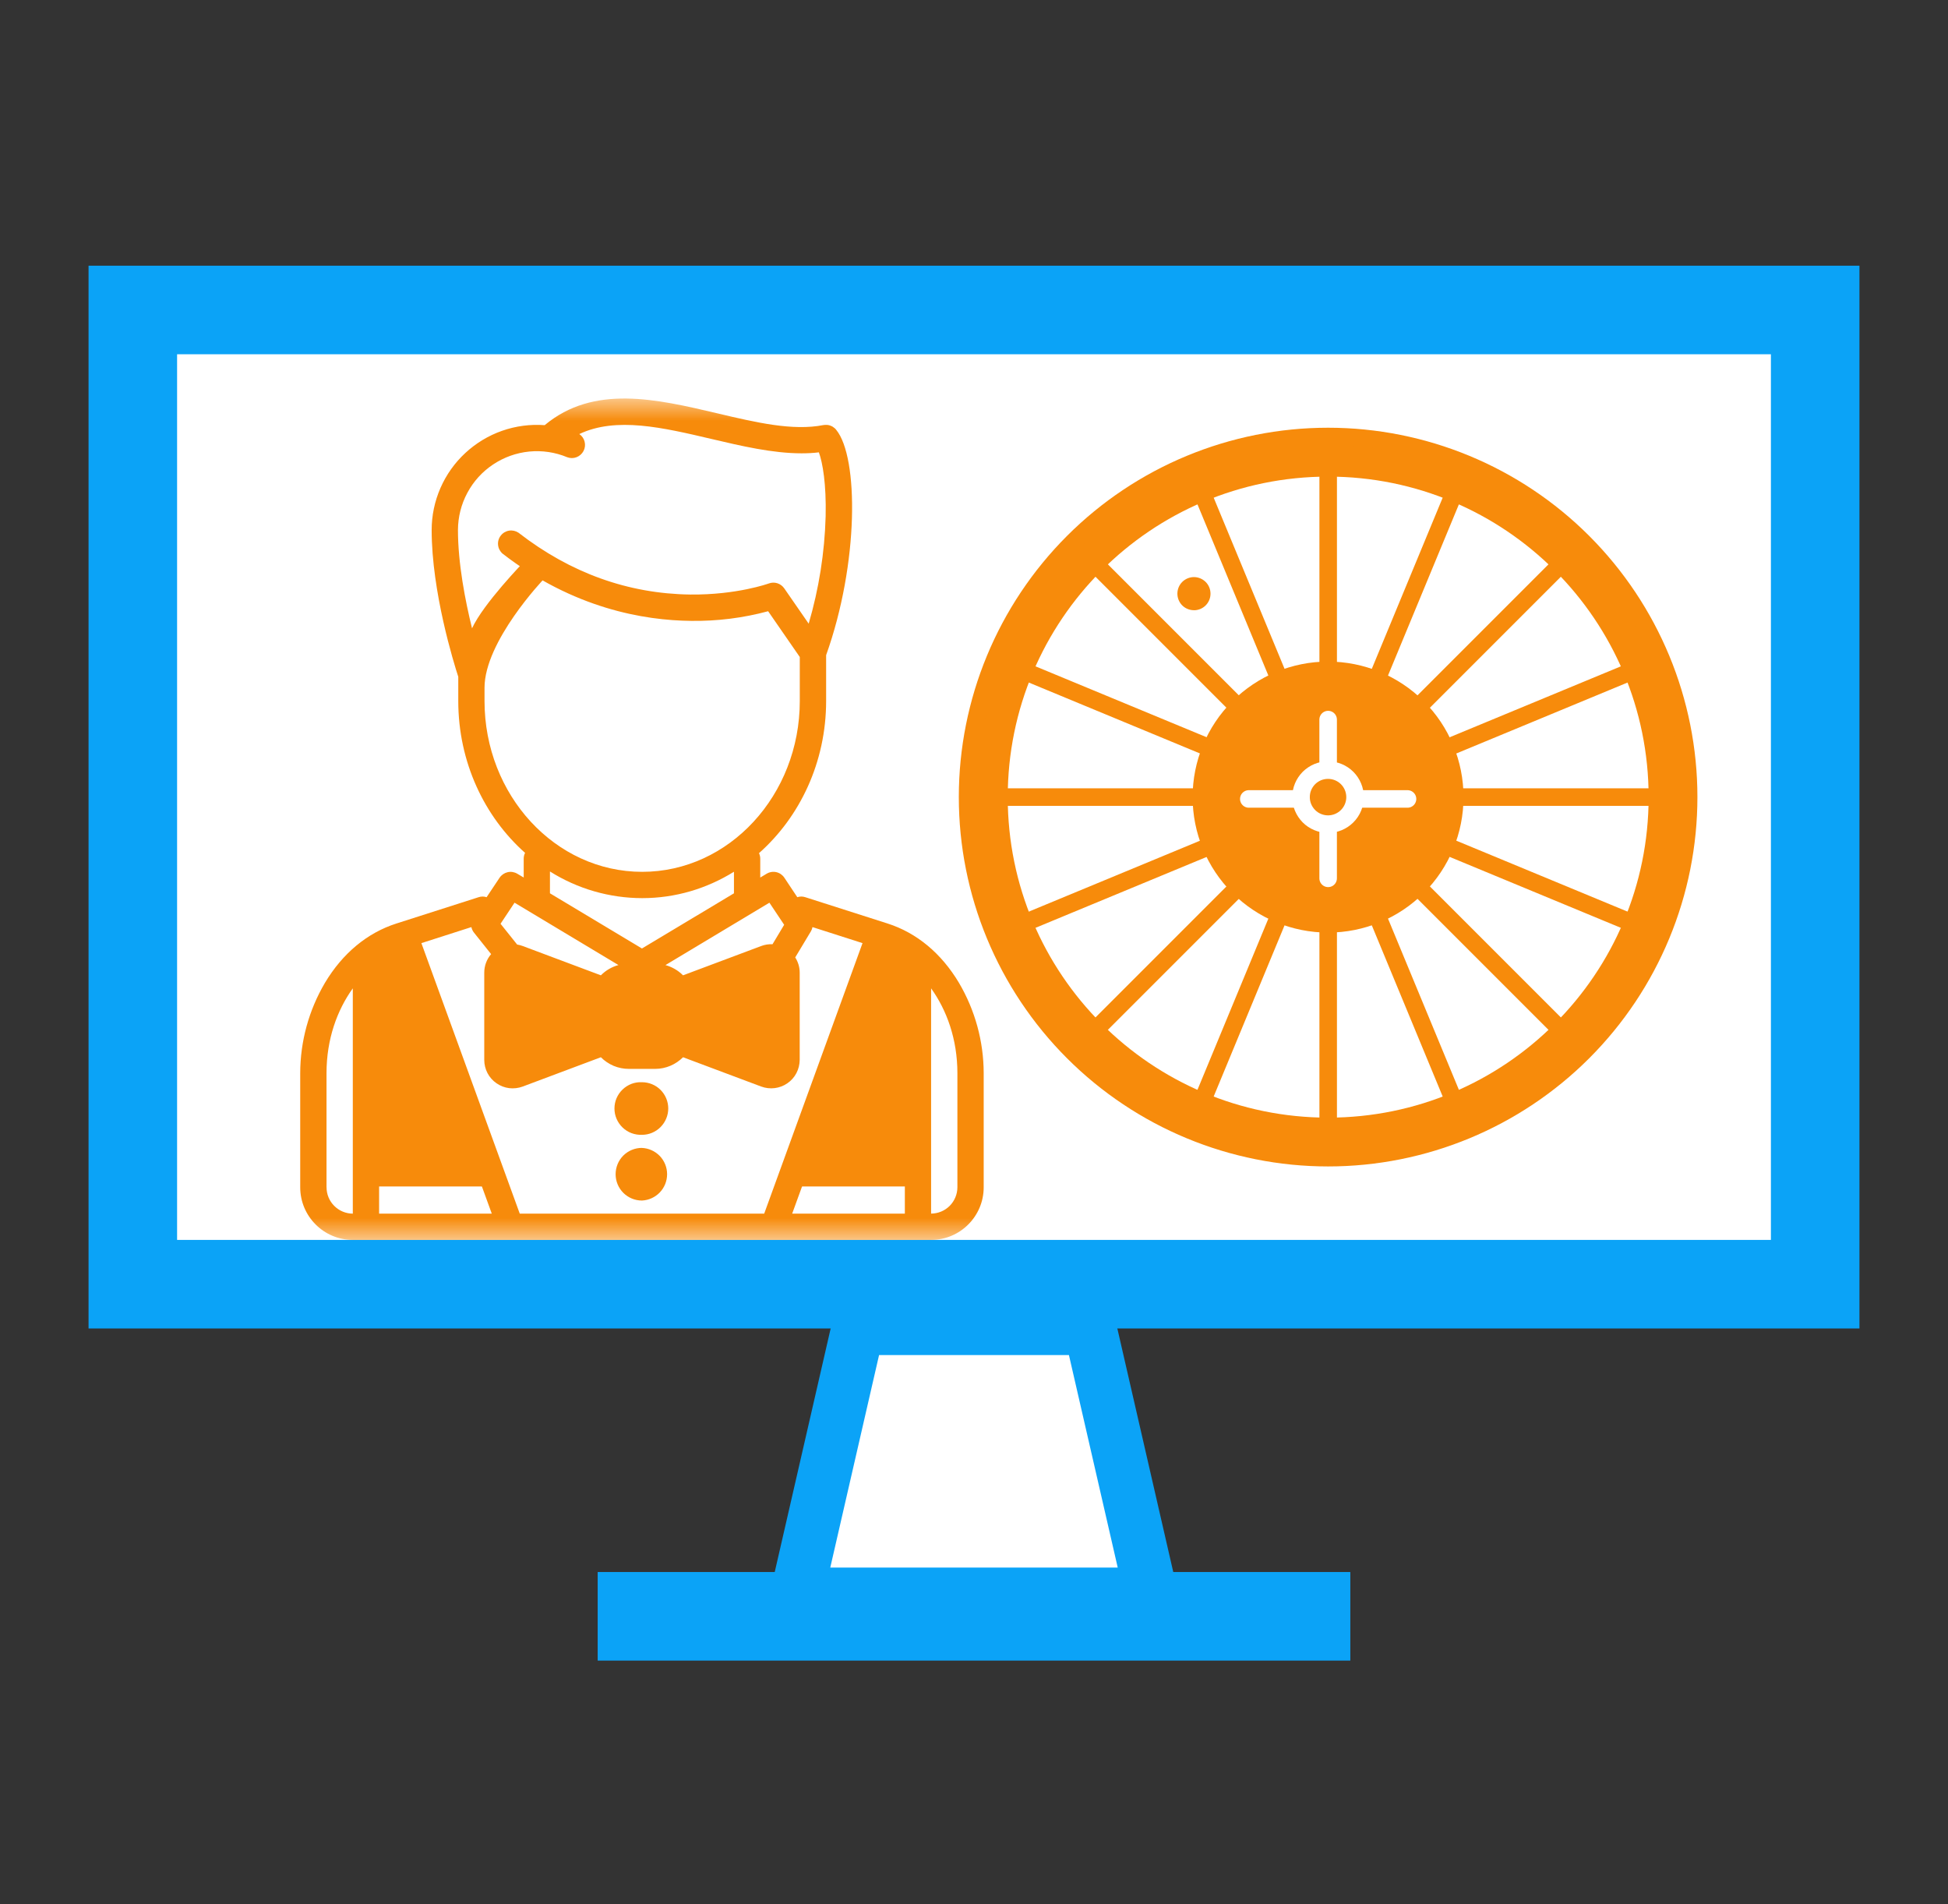 <svg width="44" height="43" viewBox="0 0 44 43" fill="none" xmlns="http://www.w3.org/2000/svg">
<rect x="0" y="0" width="44" height="43" fill="#333333" stroke="none"/>
<path d="M18 36L19.378 30H24.622L26 36H18Z" fill="white" stroke="#0BA3F7" stroke-width="1.2"/>
<path d="M2 6H42V30H2V6Z" fill="#0BA3F7"/>
<path d="M14 36H30V37H14V36Z" fill="white" stroke="#0BA3F7"/>
<path d="M4 8H40V28H4V8Z" fill="white"/>
<mask id="mask0_797_13355" style="mask-type:luminance" maskUnits="userSpaceOnUse" x="21" y="9" width="18" height="18">
<path d="M39 9H21V27H39V9Z" fill="white"/>
</mask>
<g mask="url(#mask0_797_13355)">
<path d="M29.997 24.095C33.364 24.095 36.092 21.366 36.092 18C36.092 14.634 33.364 11.905 29.997 11.905C26.631 11.905 23.902 14.634 23.902 18C23.902 21.366 26.631 24.095 29.997 24.095Z" fill="white"/>
<path d="M29.998 26.143C27.839 26.143 25.768 25.285 24.241 23.758C22.713 22.231 21.855 20.16 21.855 18C21.855 15.841 22.713 13.77 24.241 12.242C25.768 10.715 27.839 9.857 29.998 9.857C32.158 9.857 34.229 10.715 35.756 12.242C37.283 13.77 38.142 15.841 38.142 18C38.142 20.16 37.283 22.231 35.756 23.758C34.229 25.285 32.158 26.143 29.998 26.143Z" fill="#F78B0B" stroke="#F78B0B" stroke-width="0.396" stroke-miterlimit="10"/>
<path d="M30 25.239C33.997 25.239 37.238 21.998 37.238 18.001C37.238 14.003 33.997 10.763 30 10.763C26.002 10.763 22.762 14.003 22.762 18.001C22.762 21.998 26.002 25.239 30 25.239Z" fill="white"/>
<path d="M30 25.5C28.011 25.5 26.103 24.71 24.697 23.303M30 25.5C31.989 25.5 33.897 24.71 35.303 23.303M30 25.5V10.5M24.697 23.303C23.29 21.897 22.5 19.989 22.5 18M24.697 23.303L35.303 12.697M22.5 18C22.5 16.011 23.29 14.103 24.697 12.697M22.5 18H37.5M24.697 12.697C26.103 11.29 28.011 10.5 30 10.5M24.697 12.697L35.303 23.303M30 10.5C31.989 10.5 33.897 11.29 35.303 12.697M35.303 12.697C36.71 14.103 37.5 16.011 37.5 18M37.5 18C37.5 19.989 36.71 21.897 35.303 23.303M32.868 11.076L27.132 24.924M36.924 20.868L23.076 15.132M23.076 20.868L36.924 15.132M27.132 11.076L32.868 24.924" stroke="#F78B0B" stroke-width="0.396" stroke-miterlimit="10"/>
<path d="M29.997 21.06C29.186 21.06 28.408 20.738 27.834 20.164C27.26 19.59 26.938 18.812 26.938 18C26.938 17.189 27.26 16.41 27.834 15.837C28.408 15.263 29.186 14.94 29.997 14.94C30.809 14.94 31.587 15.263 32.161 15.837C32.735 16.41 33.057 17.189 33.057 18C33.057 18.812 32.735 19.59 32.161 20.164C31.587 20.738 30.809 21.06 29.997 21.06Z" fill="#F78B0B"/>
<path d="M29.999 16.25V19.835M31.792 18.042H28.207" stroke="white" stroke-width="0.396" stroke-miterlimit="10" stroke-linecap="round"/>
<path d="M29.997 18.611C29.917 18.611 29.837 18.595 29.763 18.564C29.689 18.534 29.622 18.489 29.565 18.432C29.509 18.375 29.464 18.308 29.433 18.234C29.402 18.16 29.387 18.081 29.387 18.001C29.387 17.921 29.402 17.841 29.433 17.767C29.464 17.693 29.509 17.626 29.565 17.569C29.622 17.513 29.689 17.468 29.763 17.437C29.837 17.406 29.917 17.391 29.997 17.391C30.159 17.391 30.314 17.455 30.428 17.569C30.543 17.684 30.607 17.839 30.607 18.001C30.607 18.162 30.543 18.318 30.428 18.432C30.314 18.546 30.159 18.611 29.997 18.611Z" fill="#F78B0B" stroke="white" stroke-width="0.396" stroke-miterlimit="10"/>
<path d="M26.968 13.78C26.869 13.78 26.773 13.741 26.703 13.671C26.633 13.601 26.594 13.505 26.594 13.406C26.594 13.307 26.633 13.212 26.703 13.142C26.773 13.072 26.869 13.032 26.968 13.032C27.067 13.032 27.162 13.072 27.233 13.142C27.303 13.212 27.342 13.307 27.342 13.407C27.342 13.506 27.303 13.601 27.233 13.671C27.162 13.742 27.067 13.781 26.968 13.781V13.78Z" fill="#F78B0B"/>
</g>
<mask id="mask1_797_13355" style="mask-type:luminance" maskUnits="userSpaceOnUse" x="5" y="9" width="19" height="19">
<path d="M5 9H24V28H5V9Z" fill="white"/>
</mask>
<g mask="url(#mask1_797_13355)">
<path d="M17.687 24.438V21.542L15.619 22.507V23.472L17.687 24.438ZM15.261 22.262H13.739V23.617H15.261V22.262ZM20.779 21.622V26.793H17.678L19.779 21.209L20.779 21.622ZM7.992 21.622V26.793H11.094L8.992 21.209L7.992 21.622ZM11.451 24.438V21.542L13.52 22.507V23.472L11.452 24.437L11.451 24.438Z" fill="#F78B0B"/>
<path d="M21.66 22.194C21.263 21.528 20.705 21.065 20.048 20.855L18.19 20.261C18.131 20.241 18.068 20.241 18.009 20.261L17.716 19.82C17.674 19.757 17.609 19.712 17.534 19.695C17.46 19.679 17.382 19.691 17.316 19.731L17.172 19.817V19.392C17.172 19.346 17.161 19.303 17.144 19.266C18.068 18.448 18.66 17.21 18.66 15.829V14.795C19.403 12.716 19.395 10.325 18.888 9.707L18.884 9.702L18.882 9.699C18.877 9.693 18.871 9.687 18.865 9.681L18.854 9.67L18.843 9.662C18.838 9.658 18.833 9.654 18.828 9.651L18.82 9.644C18.815 9.64 18.809 9.637 18.804 9.634L18.796 9.629C18.79 9.627 18.785 9.624 18.779 9.622L18.77 9.617L18.755 9.612L18.743 9.607C18.734 9.604 18.724 9.602 18.714 9.6L18.702 9.598L18.685 9.596H18.672L18.657 9.595H18.64L18.628 9.596C18.619 9.597 18.61 9.598 18.602 9.599H18.599C17.906 9.735 17.079 9.541 16.207 9.335C14.832 9.011 13.41 8.677 12.303 9.601C11.978 9.577 11.65 9.62 11.342 9.728C11.033 9.836 10.751 10.007 10.511 10.229C10.271 10.451 10.08 10.72 9.949 11.019C9.818 11.319 9.75 11.642 9.75 11.969C9.75 13.368 10.253 14.982 10.351 15.283V15.829C10.351 17.207 10.939 18.442 11.86 19.26C11.839 19.301 11.829 19.346 11.829 19.391V19.816L11.684 19.731C11.619 19.692 11.541 19.679 11.467 19.696C11.393 19.713 11.328 19.757 11.285 19.82L10.991 20.261C10.933 20.241 10.869 20.241 10.81 20.261L8.954 20.855C8.296 21.065 7.738 21.528 7.34 22.194C6.975 22.813 6.782 23.518 6.781 24.236V26.812C6.781 27.467 7.314 28 7.969 28H21.031C21.686 28 22.219 27.467 22.219 26.812V24.236C22.218 23.518 22.025 22.813 21.66 22.194ZM11.74 27.407L9.518 21.298L10.647 20.936C10.657 20.98 10.676 21.024 10.706 21.061L11.093 21.546C10.993 21.662 10.938 21.811 10.938 21.965V23.935C10.938 24.039 10.963 24.141 11.011 24.233C11.059 24.325 11.129 24.404 11.215 24.463C11.3 24.522 11.398 24.56 11.501 24.573C11.604 24.585 11.709 24.573 11.806 24.537L13.572 23.875C13.655 23.958 13.753 24.024 13.861 24.07C13.97 24.115 14.086 24.138 14.204 24.138H14.797C15.043 24.138 15.266 24.037 15.428 23.875L17.194 24.537C17.292 24.573 17.396 24.585 17.499 24.572C17.602 24.559 17.7 24.522 17.785 24.463C17.871 24.404 17.941 24.325 17.989 24.233C18.037 24.141 18.062 24.039 18.063 23.935V21.965C18.063 21.843 18.028 21.724 17.962 21.621L18.318 21.028C18.334 21 18.346 20.968 18.352 20.936L19.482 21.298L17.261 27.407H11.74ZM8.559 21.718C8.688 21.625 8.821 21.548 8.956 21.488L11.108 27.407H8.563V21.766C8.563 21.75 8.562 21.733 8.559 21.718ZM13.313 22.653V22.657H12.719C12.679 22.654 12.638 22.66 12.6 22.674C12.562 22.688 12.527 22.709 12.497 22.737C12.468 22.765 12.444 22.798 12.428 22.835C12.412 22.873 12.404 22.913 12.404 22.953C12.404 22.994 12.412 23.034 12.428 23.071C12.444 23.109 12.468 23.142 12.497 23.17C12.527 23.198 12.562 23.219 12.6 23.233C12.638 23.247 12.679 23.253 12.719 23.25H13.313V23.338L11.598 23.981C11.591 23.984 11.583 23.985 11.575 23.984C11.567 23.983 11.56 23.98 11.554 23.976C11.547 23.971 11.541 23.965 11.537 23.958C11.533 23.951 11.531 23.943 11.531 23.935V21.965C11.531 21.948 11.539 21.935 11.554 21.925C11.56 21.92 11.567 21.917 11.575 21.916C11.583 21.915 11.591 21.916 11.598 21.919L13.313 22.562V22.653ZM14.204 22.356H14.797C14.961 22.356 15.094 22.49 15.094 22.653V23.247C15.094 23.41 14.96 23.544 14.797 23.544H14.204C14.125 23.544 14.049 23.513 13.993 23.457C13.938 23.401 13.906 23.326 13.906 23.247V22.653C13.906 22.489 14.04 22.356 14.204 22.356ZM17.402 21.919C17.41 21.916 17.418 21.915 17.425 21.916C17.433 21.917 17.441 21.92 17.447 21.925C17.462 21.935 17.469 21.947 17.469 21.965V23.935C17.469 23.943 17.467 23.951 17.463 23.958C17.459 23.965 17.454 23.971 17.447 23.976C17.441 23.98 17.433 23.983 17.425 23.984C17.418 23.985 17.41 23.984 17.402 23.981L15.688 23.338V23.25H16.281C16.322 23.253 16.362 23.247 16.401 23.233C16.439 23.219 16.474 23.198 16.503 23.17C16.533 23.142 16.556 23.109 16.572 23.071C16.588 23.034 16.597 22.994 16.597 22.953C16.597 22.913 16.588 22.873 16.572 22.835C16.556 22.798 16.533 22.765 16.503 22.737C16.474 22.709 16.439 22.688 16.401 22.674C16.362 22.66 16.322 22.654 16.281 22.657H15.688V22.562L17.402 21.919ZM20.044 21.488C20.178 21.548 20.313 21.625 20.441 21.719C20.439 21.735 20.438 21.75 20.438 21.766V27.407H17.893L20.044 21.488ZM17.379 20.385L17.712 20.884L17.449 21.323C17.363 21.319 17.276 21.332 17.194 21.363L15.428 22.025C15.318 21.915 15.181 21.835 15.031 21.794L17.379 20.385ZM10.944 15.829V15.532C10.944 14.481 12.271 13.09 12.278 13.082C12.325 13.024 12.349 12.95 12.344 12.875C12.339 12.8 12.306 12.73 12.251 12.678C12.197 12.627 12.124 12.598 12.049 12.597C11.974 12.597 11.902 12.624 11.846 12.675C11.824 12.698 10.919 13.63 10.662 14.189C10.508 13.564 10.344 12.722 10.344 11.97C10.345 11.677 10.417 11.388 10.556 11.13C10.694 10.871 10.894 10.651 11.138 10.489C11.382 10.326 11.662 10.226 11.954 10.197C12.246 10.169 12.54 10.212 12.811 10.325C12.879 10.351 12.954 10.351 13.022 10.325C13.09 10.299 13.146 10.249 13.18 10.185C13.214 10.12 13.223 10.046 13.205 9.975C13.188 9.904 13.145 9.843 13.085 9.802C13.917 9.407 14.969 9.654 16.071 9.913C16.752 10.073 17.45 10.237 18.105 10.237C18.237 10.237 18.368 10.231 18.496 10.215C18.581 10.446 18.666 10.93 18.649 11.66C18.626 12.481 18.497 13.296 18.266 14.084L17.713 13.285C17.675 13.231 17.621 13.191 17.558 13.171C17.495 13.151 17.427 13.153 17.365 13.176C17.359 13.178 16.643 13.437 15.591 13.426C14.189 13.408 12.885 12.94 11.713 12.031C11.651 11.989 11.574 11.971 11.499 11.983C11.425 11.995 11.357 12.035 11.311 12.095C11.264 12.155 11.242 12.23 11.25 12.306C11.257 12.381 11.293 12.451 11.35 12.501C12.948 13.741 14.55 14.011 15.611 14.021C16.198 14.029 16.783 13.956 17.35 13.803L18.065 14.837V15.829C18.065 17.957 16.468 19.688 14.505 19.688C12.542 19.688 10.944 17.956 10.944 15.829ZM12.422 19.68C13.046 20.073 13.768 20.281 14.505 20.282C15.26 20.282 15.968 20.065 16.578 19.686V20.173L14.5 21.419L12.422 20.173V19.68ZM11.622 20.385L13.969 21.793C13.819 21.834 13.682 21.914 13.572 22.025L11.806 21.363C11.766 21.348 11.724 21.337 11.681 21.33L11.306 20.861L11.622 20.385ZM7.375 26.813V24.236C7.375 23.465 7.616 22.81 7.969 22.319V27.407C7.812 27.406 7.661 27.344 7.55 27.232C7.438 27.121 7.376 26.97 7.376 26.812L7.375 26.813ZM21.625 26.813C21.624 26.97 21.561 27.121 21.45 27.232C21.339 27.343 21.188 27.405 21.031 27.406V22.319C21.384 22.811 21.625 23.466 21.625 24.236V26.813Z" fill="#F78B0B"/>
<path d="M14.499 24.439C14.418 24.435 14.338 24.448 14.263 24.476C14.188 24.505 14.12 24.548 14.062 24.604C14.004 24.659 13.958 24.726 13.926 24.8C13.895 24.873 13.879 24.953 13.879 25.033C13.879 25.113 13.895 25.193 13.927 25.267C13.959 25.34 14.005 25.407 14.063 25.462C14.121 25.518 14.189 25.561 14.264 25.589C14.34 25.617 14.42 25.63 14.5 25.627C14.658 25.627 14.809 25.564 14.92 25.452C15.031 25.34 15.094 25.189 15.094 25.032C15.094 24.874 15.031 24.723 14.919 24.611C14.808 24.5 14.656 24.439 14.499 24.439ZM14.499 25.922C14.341 25.922 14.19 25.985 14.078 26.096C13.967 26.208 13.905 26.359 13.905 26.517C13.905 26.675 13.968 26.826 14.079 26.937C14.191 27.049 14.342 27.111 14.5 27.111C14.653 27.104 14.797 27.038 14.903 26.928C15.009 26.817 15.068 26.67 15.068 26.516C15.068 26.363 15.009 26.216 14.903 26.105C14.796 25.995 14.652 25.929 14.499 25.923V25.922Z" fill="#F78B0B"/>
</g>
</svg>
